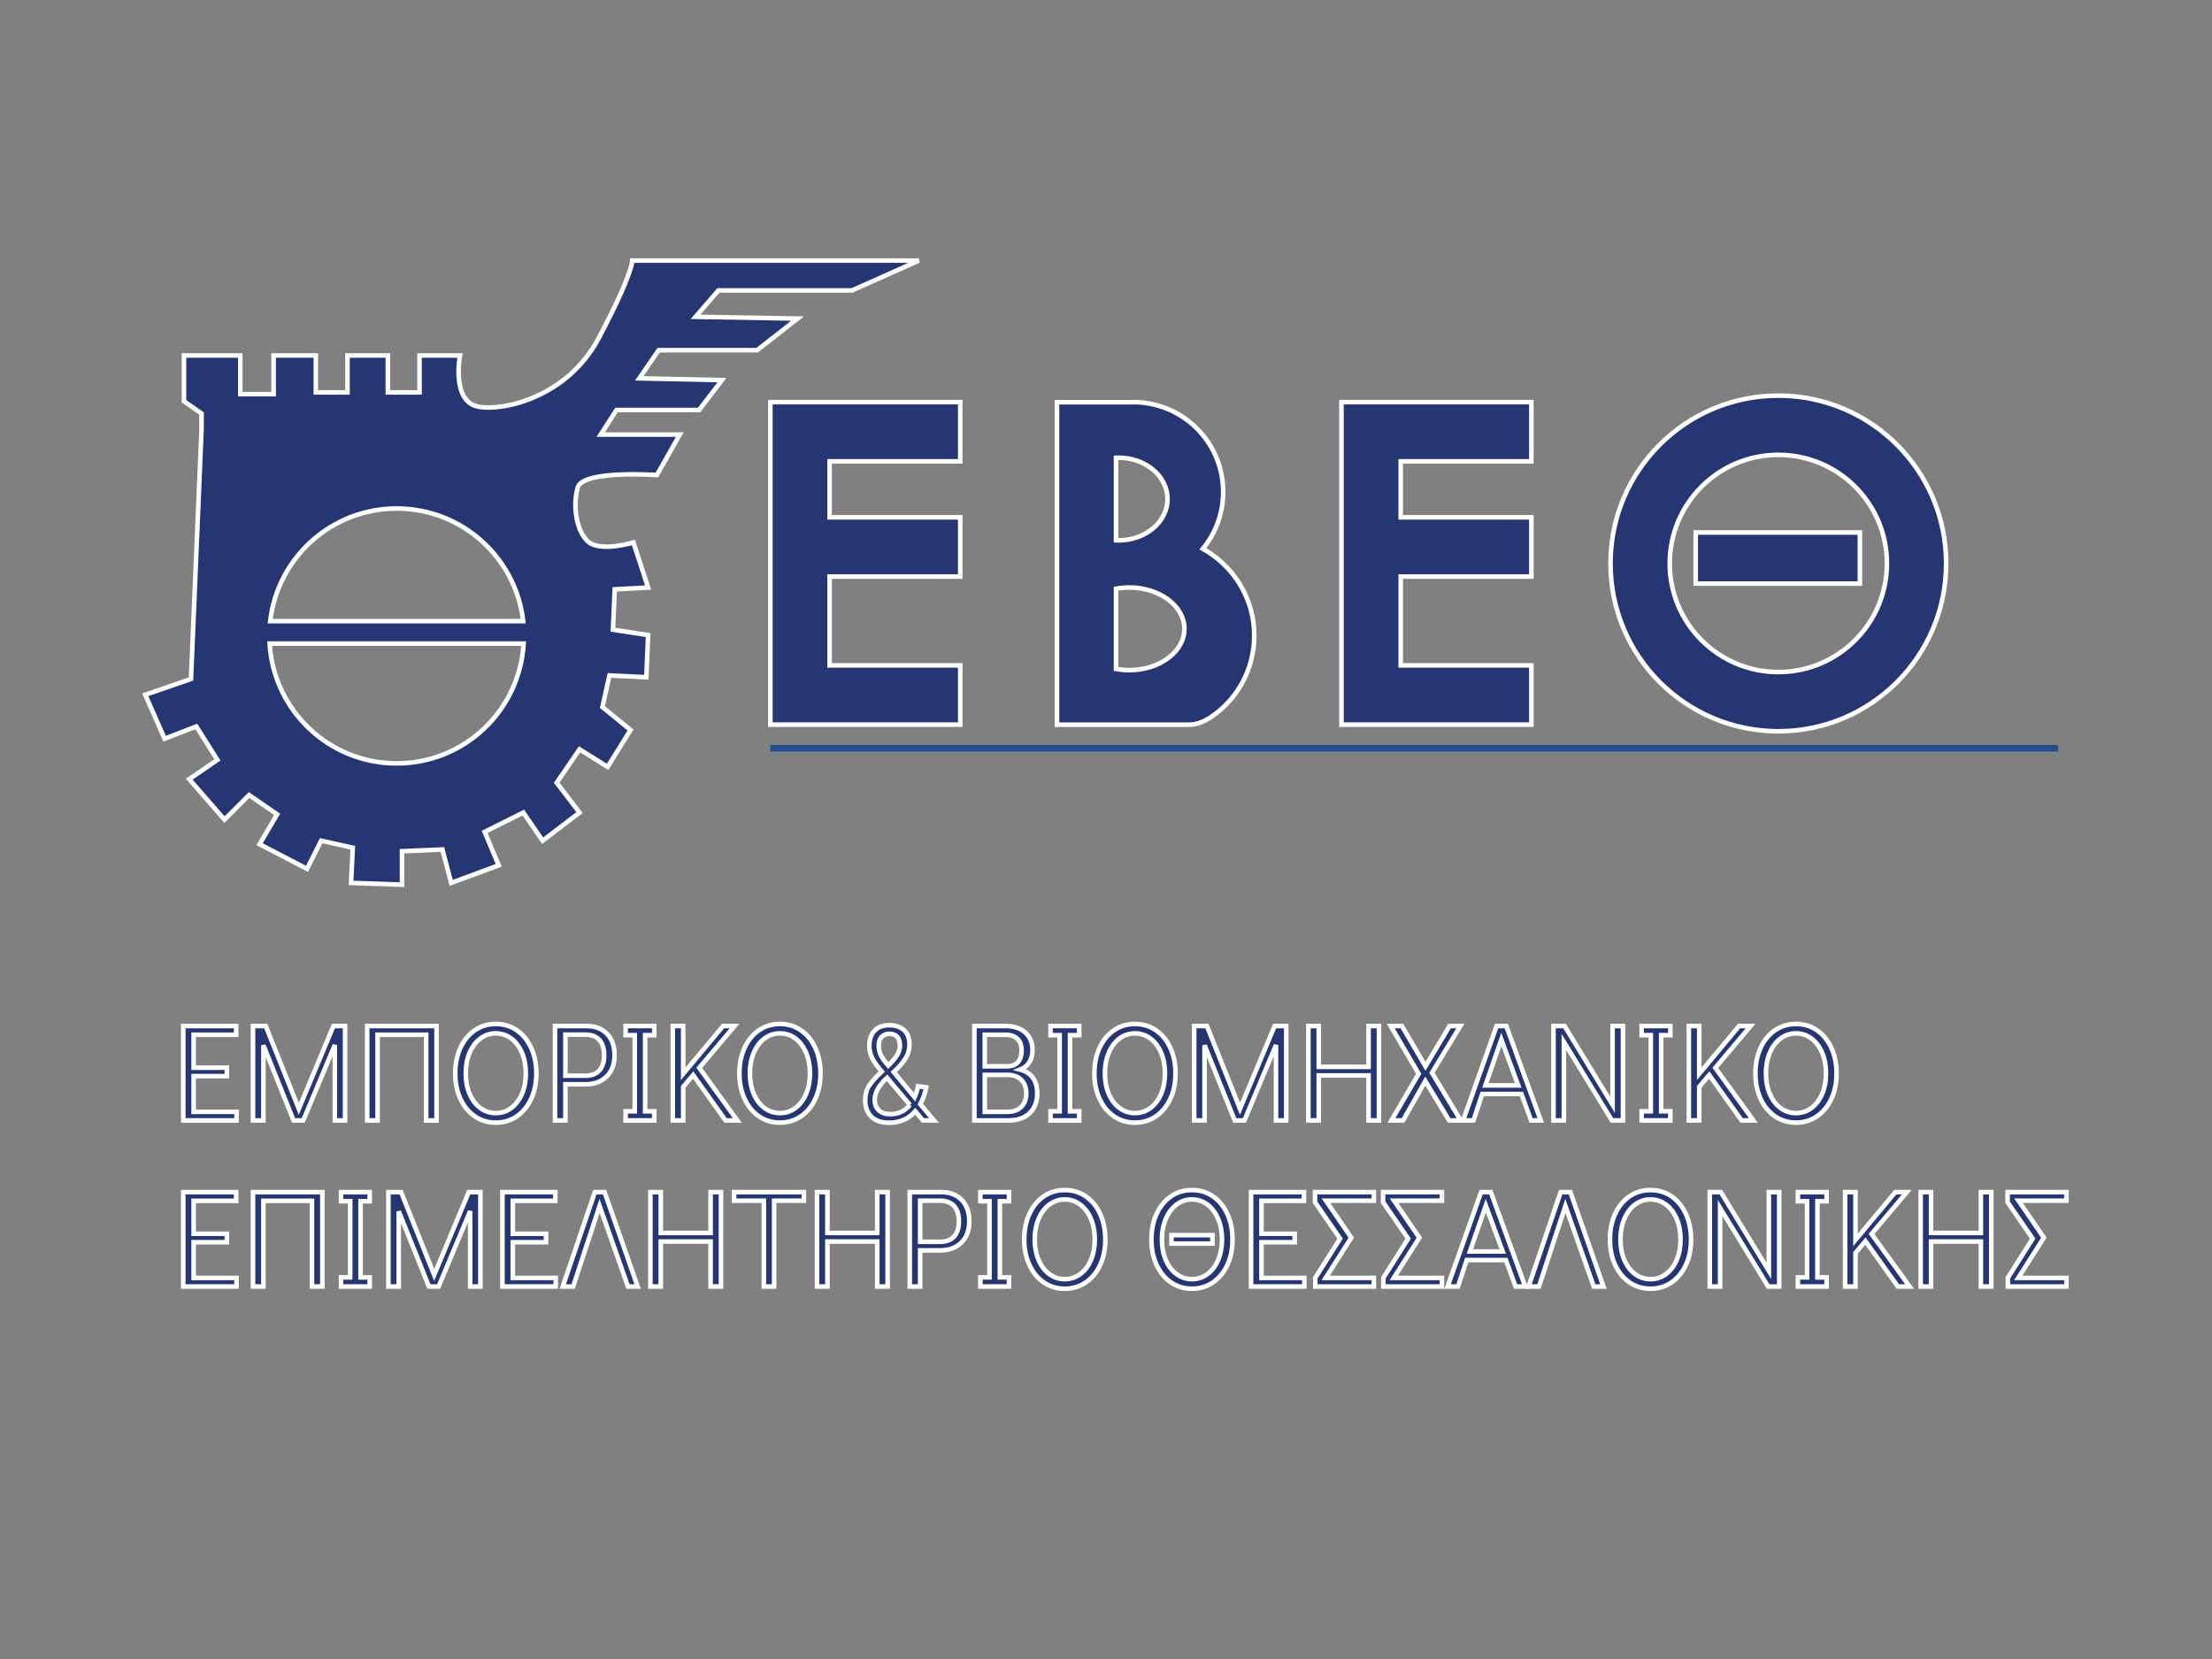 <?xml version="1.0" encoding="UTF-8" standalone="no"?>
<!-- Created with Inkscape (http://www.inkscape.org/) -->

<svg
   version="1.1"
   id="svg2"
   xml:space="preserve"
   width="484"
   height="363"
   viewBox="0 0 484 363"
   sodipodi:docname="Logo_ΕΒΕΘ_web1.svg"
   inkscape:version="1.1.2 (b8e25be833, 2022-02-05)"
   xmlns:inkscape="http://www.inkscape.org/namespaces/inkscape"
   xmlns:sodipodi="http://sodipodi.sourceforge.net/DTD/sodipodi-0.dtd"
   xmlns="http://www.w3.org/2000/svg"
   xmlns:svg="http://www.w3.org/2000/svg"><rect x="0" y="0" width="484" height="363" fill="#808080" stroke="none"/><sodipodi:namedview
     id="namedview109"
     pagecolor="#ffffff"
     bordercolor="#666666"
     borderopacity="1.0"
     inkscape:pageshadow="2"
     inkscape:pageopacity="0.0"
     inkscape:pagecheckerboard="0"
     showgrid="false"
     width="484px"
     inkscape:snap-global="false"
     inkscape:zoom="1.0927886"
     inkscape:cx="270.40913"
     inkscape:cy="224.19708"
     inkscape:window-width="1280"
     inkscape:window-height="961"
     inkscape:window-x="1912"
     inkscape:window-y="-8"
     inkscape:window-maximized="1"
     inkscape:current-layer="svg2" /><defs
     id="defs6"><clipPath
       clipPathUnits="userSpaceOnUse"
       id="clipPath24"><path
         d="M 0,158.74 H 363.062 V 0 H 0 Z"
         id="path22" /></clipPath></defs><g
     id="g1060"><g
       id="g10"
       transform="matrix(1.333,0,0,-1.333,168.56,87.987)"
       style="stroke:#ffffff;stroke-width:0.75;stroke-miterlimit:4;stroke-dasharray:none;stroke-opacity:1;paint-order:stroke fill markers"><path
         d="m 0,0 v -9.726 -9.182 -9.725 -14.582 -9.727 h 9.726 21.442 v 9.727 H 9.726 v 14.582 h 21.442 v 9.725 H 9.726 v 9.182 H 31.168 V 0 H 9.726 Z"
         style="fill:#263673;fill-opacity:1;fill-rule:nonzero;stroke:#ffffff;stroke-width:0.75;stroke-miterlimit:4;stroke-dasharray:none;stroke-opacity:1;paint-order:stroke fill markers"
         id="path12" /></g><g
       id="g14"
       transform="matrix(1.333,0,0,-1.333,293.523,87.987)"
       style="stroke:#ffffff;stroke-width:0.75;stroke-miterlimit:4;stroke-dasharray:none;stroke-opacity:1;paint-order:stroke fill markers"><path
         d="m 0,0 v -9.726 -9.182 -9.725 -14.582 -9.727 h 9.726 21.442 v 9.727 H 9.726 v 14.582 h 21.442 v 9.725 H 9.726 v 9.182 H 31.168 V 0 H 9.726 Z"
         style="fill:#263673;fill-opacity:1;fill-rule:nonzero;stroke:#ffffff;stroke-width:0.75;stroke-miterlimit:4;stroke-dasharray:none;stroke-opacity:1;paint-order:stroke fill markers"
         id="path16" /></g><g
       id="g26"
       transform="matrix(1.333,0,0,-1.333,389.111,147.05)"
       style="stroke:#ffffff;stroke-width:0.75;stroke-miterlimit:4;stroke-dasharray:none;stroke-opacity:1;paint-order:stroke fill markers"><path
         d="m 0,0 c -9.845,0 -17.826,7.981 -17.826,17.827 0,9.845 7.981,17.826 17.826,17.826 9.845,0 17.826,-7.981 17.826,-17.826 C 17.826,7.981 9.845,0 0,0 m 0,45.375 c -15.214,0 -27.548,-12.334 -27.548,-27.548 0,-15.215 12.334,-27.549 27.548,-27.549 15.214,0 27.548,12.334 27.548,27.549 0,15.214 -12.334,27.548 -27.548,27.548"
         style="fill:#263673;fill-opacity:1;fill-rule:nonzero;stroke:#ffffff;stroke-width:0.75;stroke-miterlimit:4;stroke-dasharray:none;stroke-opacity:1;paint-order:stroke fill markers"
         id="path28" /></g><path
       d="m 371.032,127.693 h 35.925 V 116.507 h -35.925 z"
       style="fill:#263673;fill-opacity:1;fill-rule:nonzero;stroke:#ffffff;stroke-width:1;stroke-opacity:1;stroke-miterlimit:4;stroke-dasharray:none;paint-order:stroke fill markers"
       id="path30" /><g
       id="g32"
       transform="matrix(1.333,0,0,-1.333,247.082,146.632)"
       style="stroke:#ffffff;stroke-width:0.75;stroke-miterlimit:4;stroke-dasharray:none;stroke-opacity:1;paint-order:stroke fill markers"><path
         d="m 0,0 c -0.749,0 -1.472,0.075 -2.168,0.204 v 13.16 c 0.696,0.128 1.419,0.204 2.168,0.204 5.003,0 9.059,-3.038 9.059,-6.784 C 9.059,3.037 5.003,0 0,0 m -2.168,34.854 c 0.141,0.006 0.279,0.018 0.421,0.018 4.437,0 8.035,-3.037 8.035,-6.784 0,-3.747 -3.598,-6.784 -8.035,-6.784 -0.142,0 -0.28,0.012 -0.421,0.018 z M 18.513,13.485 c -0.264,0.478 -0.554,0.94 -0.864,1.388 -1.434,2.072 -3.335,3.795 -5.563,5.048 2.084,2.541 3.337,5.79 3.337,9.334 0,7.976 -6.344,14.455 -14.259,14.729 H 0.694 -11.857 V 36.935 21.575 5.673 -8.958 h 9.291 0.385 1.142 2.796 3.518 3.307 1.223 c 0.326,0 0.65,0.032 0.97,0.094 0.788,0.149 1.517,0.49 2.209,0.884 0.043,0.024 0.086,0.049 0.128,0.077 0.847,0.548 1.648,1.169 2.382,1.863 0.14,0.132 0.277,0.267 0.412,0.404 1.021,1.041 1.902,2.221 2.607,3.497 1.279,2.318 2.011,4.979 2.011,7.812 0,2.834 -0.732,5.495 -2.011,7.812"
         style="fill:#263673;fill-opacity:1;fill-rule:nonzero;stroke:#ffffff;stroke-width:0.75;stroke-miterlimit:4;stroke-dasharray:none;stroke-opacity:1;paint-order:stroke fill markers"
         id="path34" /></g><g
       id="g36"
       transform="matrix(1.333,0,0,-1.333,186.423,63.552)"
       style="stroke:#fcffff;stroke-width:0.75;stroke-miterlimit:4;stroke-dasharray:none;stroke-opacity:1;paint-order:stroke fill markers"><path
         d="m 0,0 10.975,4.906 h -47.036 c 0,0 0.067,-2.207 -5.497,-12.701 -5.183,-9.809 -15.862,-12.118 -19.903,-11.254 -4.318,0.925 -2.885,8.372 -2.885,8.372 h -6.639 v -6.061 h -5.203 v 6.061 h -6.628 v -6.061 h -5.197 v 6.061 h -6.925 v -6.352 h -5.476 v 6.352 h -9.24 v -7.502 l 2.884,-2.025 v -2.599 l -1.729,-40.973 -7.508,-2.597 3.178,-7.21 5.201,2.011 3.459,-5.486 -4.622,-3.162 5.784,-6.642 4.034,4.034 4.613,-3.167 -2.883,-4.9 7.786,-4.045 2.321,4.615 5.191,-1.149 -0.286,-5.776 8.364,-0.289 v 5.484 l 6.633,0.286 1.443,-5.481 7.798,2.892 -2.308,5.479 6.349,3.17 3.171,-4.616 6.055,4.616 -3.748,4.9 3.748,5.486 4.614,-2.882 3.759,6.059 -4.616,3.756 1.153,5.19 6.057,-0.288 0.288,6.92 -5.77,0.873 0.292,6.632 5.478,0.29 -2.409,7.399 c 0,0 -5.386,-1.622 -7.403,0.109 -2.01,1.732 -2.592,6.062 -1.728,8.944 0.865,2.88 12.981,2.016 12.981,2.016 l 3.757,6.641 h -12.976 l 2.589,4.036 h 13.554 l 3.756,4.906 -13.564,0.291 3.17,4.618 h 16.166 l 6.64,5.192 -16.739,0.294 3.745,4.327 z m -74.739,-35.792 c 10.739,0 19.573,-8.088 20.769,-18.494 H -95.5 c 1.197,10.406 10.037,18.494 20.761,18.494 m 0,-41.839 c -11.124,0 -20.199,8.699 -20.854,19.662 h 41.697 c -0.645,-10.963 -9.709,-19.662 -20.843,-19.662"
         style="fill:#263673;fill-opacity:1;fill-rule:nonzero;stroke:#fcffff;stroke-width:0.75;stroke-miterlimit:4;stroke-dasharray:none;stroke-opacity:1;paint-order:stroke fill markers"
         id="path38" /></g><g
       id="g1206"
       transform="matrix(1.95,0,0,-1.95,-9.942,253.111)"
       style="stroke:#ffffff;stroke-opacity:1;stroke-width:0.513;stroke-miterlimit:4;stroke-dasharray:none;paint-order:stroke fill markers"><g
         id="g40"
         transform="translate(25.662,4.08)"
         style="stroke:#ffffff;stroke-opacity:1;stroke-width:0.513;stroke-miterlimit:4;stroke-dasharray:none;paint-order:stroke fill markers"><path
           d="M 0,0 V 10.592 H 5.933 V 9.613 H 1.165 V 5.917 H 4.892 V 4.969 H 1.165 V 0.962 H 5.979 V 0 Z"
           style="fill:#263673;fill-opacity:1;fill-rule:nonzero;stroke:#ffffff;stroke-opacity:1;stroke-width:0.513;stroke-miterlimit:4;stroke-dasharray:none;paint-order:stroke fill markers"
           id="path42" /></g><g
         id="g44"
         transform="translate(42.513,14.672)"
         style="stroke:#ffffff;stroke-opacity:1;stroke-width:0.513;stroke-miterlimit:4;stroke-dasharray:none;paint-order:stroke fill markers"><path
           d="M 0,0 H 1.304 V -10.592 H 0.155 v 8.464 l -3.541,-8.464 h -1.087 l -3.386,8.433 v -8.433 H -9.023 V 0 h 1.428 l 3.712,-9.288 z"
           style="fill:#263673;fill-opacity:1;fill-rule:nonzero;stroke:#ffffff;stroke-opacity:1;stroke-width:0.513;stroke-miterlimit:4;stroke-dasharray:none;paint-order:stroke fill markers"
           id="path46" /></g><g
         id="g48"
         transform="translate(46.302,4.08)"
         style="stroke:#ffffff;stroke-opacity:1;stroke-width:0.513;stroke-miterlimit:4;stroke-dasharray:none;paint-order:stroke fill markers"><path
           d="M 0,0 V 10.592 H 7.781 V 0 H 6.616 V 9.613 H 1.165 V 0 Z"
           style="fill:#263673;fill-opacity:1;fill-rule:nonzero;stroke:#ffffff;stroke-opacity:1;stroke-width:0.513;stroke-miterlimit:4;stroke-dasharray:none;paint-order:stroke fill markers"
           id="path50" /></g><g
         id="g52"
         transform="translate(62.462,5.469)"
         style="stroke:#ffffff;stroke-opacity:1;stroke-width:0.513;stroke-miterlimit:4;stroke-dasharray:none;paint-order:stroke fill markers"><path
           d="m 0,0 c 0.512,0.379 0.913,0.906 1.204,1.585 0.29,0.679 0.435,1.447 0.435,2.307 0,0.859 -0.145,1.629 -0.435,2.313 C 0.913,6.889 0.512,7.422 0,7.805 c -0.512,0.383 -1.09,0.574 -1.731,0.574 -0.643,0 -1.22,-0.191 -1.732,-0.574 -0.513,-0.383 -0.914,-0.916 -1.204,-1.6 -0.29,-0.684 -0.435,-1.454 -0.435,-2.313 0,-0.86 0.145,-1.628 0.435,-2.307 0.29,-0.679 0.691,-1.206 1.204,-1.585 0.512,-0.378 1.089,-0.565 1.732,-0.565 0.641,0 1.219,0.187 1.731,0.565 m -4.085,-0.931 c -0.688,0.471 -1.227,1.126 -1.615,1.965 -0.388,0.839 -0.582,1.791 -0.582,2.858 0,1.065 0.194,2.02 0.582,2.865 0.388,0.844 0.927,1.501 1.615,1.972 0.689,0.471 1.473,0.707 2.354,0.707 0.879,0 1.664,-0.236 2.352,-0.707 C 1.31,8.258 1.848,7.601 2.236,6.757 2.625,5.912 2.819,4.952 2.819,3.876 2.819,2.81 2.625,1.859 2.236,1.025 1.848,0.192 1.31,-0.46 0.621,-0.931 c -0.688,-0.47 -1.473,-0.707 -2.352,-0.707 -0.881,0 -1.665,0.237 -2.354,0.707"
           style="fill:#263673;fill-opacity:1;fill-rule:nonzero;stroke:#ffffff;stroke-opacity:1;stroke-width:0.513;stroke-miterlimit:4;stroke-dasharray:none;paint-order:stroke fill markers"
           id="path54" /></g><g
         id="g56"
         transform="translate(70.763,9.097)"
         style="stroke:#ffffff;stroke-opacity:1;stroke-width:0.513;stroke-miterlimit:4;stroke-dasharray:none;paint-order:stroke fill markers"><path
           d="M 0,0 C 0.693,0 1.222,0.194 1.584,0.582 1.946,0.97 2.128,1.542 2.128,2.298 2.128,3.054 1.946,3.629 1.584,4.021 1.222,4.415 0.693,4.612 0,4.612 H -2.221 V 0 Z m -3.386,5.575 h 3.541 c 0.953,0 1.714,-0.291 2.283,-0.87 0.57,-0.579 0.854,-1.382 0.854,-2.407 0,-1.015 -0.297,-1.813 -0.893,-2.392 -0.595,-0.58 -1.384,-0.87 -2.368,-0.87 h -2.252 v -4.053 h -1.165 z"
           style="fill:#263673;fill-opacity:1;fill-rule:nonzero;stroke:#ffffff;stroke-opacity:1;stroke-width:0.513;stroke-miterlimit:4;stroke-dasharray:none;paint-order:stroke fill markers"
           id="path58" /></g><g
         id="g60"
         transform="translate(75.298,4.08)"
         style="stroke:#ffffff;stroke-opacity:1;stroke-width:0.513;stroke-miterlimit:4;stroke-dasharray:none;paint-order:stroke fill markers"><path
           d="M 0,0 V 1.024 H 1.025 V 9.566 H 0 v 1.026 H 3.215 V 9.566 H 2.189 V 1.024 H 3.215 V 0 Z"
           style="fill:#263673;fill-opacity:1;fill-rule:nonzero;stroke:#ffffff;stroke-opacity:1;stroke-width:0.513;stroke-miterlimit:4;stroke-dasharray:none;paint-order:stroke fill markers"
           id="path62" /></g><g
         id="g64"
         transform="translate(86.51,4.08)"
         style="stroke:#ffffff;stroke-opacity:1;stroke-width:0.513;stroke-miterlimit:4;stroke-dasharray:none;paint-order:stroke fill markers"><path
           d="M 0,0 -3.634,5.094 -4.752,3.773 V 0 h -1.165 v 10.592 h 1.165 V 5.233 l 4.472,5.359 H 1.01 L -2.951,5.901 1.32,0 Z"
           style="fill:#263673;fill-opacity:1;fill-rule:nonzero;stroke:#ffffff;stroke-opacity:1;stroke-width:0.513;stroke-miterlimit:4;stroke-dasharray:none;paint-order:stroke fill markers"
           id="path66" /></g><g
         id="g68"
         transform="translate(94.346,5.469)"
         style="stroke:#ffffff;stroke-opacity:1;stroke-width:0.513;stroke-miterlimit:4;stroke-dasharray:none;paint-order:stroke fill markers"><path
           d="m 0,0 c 0.512,0.379 0.913,0.906 1.203,1.585 0.29,0.679 0.435,1.447 0.435,2.307 0,0.859 -0.145,1.629 -0.435,2.313 C 0.913,6.889 0.512,7.422 0,7.805 -0.513,8.188 -1.09,8.379 -1.732,8.379 -2.374,8.379 -2.951,8.188 -3.463,7.805 -3.976,7.422 -4.377,6.889 -4.667,6.205 -4.958,5.521 -5.102,4.751 -5.102,3.892 c 0,-0.86 0.144,-1.628 0.435,-2.307 0.29,-0.679 0.691,-1.206 1.204,-1.585 0.512,-0.378 1.089,-0.565 1.731,-0.565 0.642,0 1.219,0.187 1.732,0.565 m -4.085,-0.931 c -0.688,0.471 -1.227,1.126 -1.615,1.965 -0.388,0.839 -0.582,1.791 -0.582,2.858 0,1.065 0.194,2.02 0.582,2.865 0.388,0.844 0.927,1.501 1.615,1.972 0.689,0.471 1.473,0.707 2.353,0.707 0.88,0 1.664,-0.236 2.353,-0.707 C 1.309,8.258 1.848,7.601 2.236,6.757 2.624,5.912 2.819,4.952 2.819,3.876 2.819,2.81 2.624,1.859 2.236,1.025 1.848,0.192 1.309,-0.46 0.621,-0.931 c -0.689,-0.47 -1.473,-0.707 -2.353,-0.707 -0.88,0 -1.664,0.237 -2.353,0.707"
           style="fill:#263673;fill-opacity:1;fill-rule:nonzero;stroke:#ffffff;stroke-opacity:1;stroke-width:0.513;stroke-miterlimit:4;stroke-dasharray:none;paint-order:stroke fill markers"
           id="path70" /></g><g
         id="g72"
         transform="translate(103.881,11.519)"
         style="stroke:#ffffff;stroke-opacity:1;stroke-width:0.513;stroke-miterlimit:4;stroke-dasharray:none;paint-order:stroke fill markers"><path
           d="m 0,0 c 0.119,-0.289 0.339,-0.626 0.661,-1.009 l 0.232,-0.28 c 0.466,0.467 0.8,0.867 1.002,1.204 0.202,0.337 0.303,0.686 0.303,1.048 0,0.435 -0.104,0.764 -0.311,0.986 C 1.68,2.172 1.395,2.283 1.033,2.283 0.661,2.283 0.365,2.169 0.148,1.941 -0.07,1.714 -0.178,1.394 -0.178,0.979 -0.178,0.616 -0.119,0.291 0,0 m 3.316,-5.699 -2.563,3.045 c -0.465,-0.426 -0.812,-0.843 -1.04,-1.251 -0.228,-0.409 -0.342,-0.822 -0.342,-1.236 0,-0.487 0.153,-0.875 0.458,-1.164 0.306,-0.29 0.743,-0.435 1.313,-0.435 0.879,0 1.605,0.346 2.174,1.041 m 1.46,-1.739 -0.854,1.024 C 3.155,-7.273 2.177,-7.703 0.986,-7.703 c -0.869,0 -1.535,0.228 -1.995,0.683 -0.461,0.457 -0.691,1.072 -0.691,1.849 0,0.621 0.147,1.162 0.442,1.622 0.295,0.461 0.769,0.992 1.421,1.593 L -0.132,-1.6 c -0.425,0.507 -0.714,0.955 -0.87,1.345 -0.155,0.388 -0.233,0.778 -0.233,1.171 0,0.726 0.194,1.295 0.583,1.709 0.388,0.414 0.944,0.621 1.669,0.621 0.642,0 1.175,-0.173 1.6,-0.519 C 3.041,2.38 3.259,1.838 3.27,1.103 3.27,0.514 3.114,-0.026 2.803,-0.512 2.493,-0.999 2.058,-1.496 1.499,-2.003 L 3.844,-4.83 c 0.176,0.404 0.305,0.813 0.388,1.227 L 5.148,-3.728 C 4.993,-4.462 4.771,-5.088 4.48,-5.606 l 1.539,-1.832 z"
           style="fill:#263673;fill-opacity:1;fill-rule:nonzero;stroke:#ffffff;stroke-opacity:1;stroke-width:0.513;stroke-miterlimit:4;stroke-dasharray:none;paint-order:stroke fill markers"
           id="path74" /></g><g
         id="g76"
         transform="translate(119.691,5.602)"
         style="stroke:#ffffff;stroke-opacity:1;stroke-width:0.513;stroke-miterlimit:4;stroke-dasharray:none;paint-order:stroke fill markers"><path
           d="M 0,0 C 0.378,0.373 0.567,0.88 0.567,1.522 0.567,2.164 0.378,2.669 0,3.037 -0.378,3.403 -0.898,3.588 -1.561,3.588 H -4.092 V -0.56 h 2.531 c 0.663,0 1.183,0.187 1.561,0.56 m -4.092,4.55 h 2.469 c 1.108,0 1.662,0.606 1.662,1.818 0,0.548 -0.16,0.972 -0.481,1.273 -0.321,0.3 -0.766,0.451 -1.336,0.451 H -4.092 Z M 1.297,3.277 C 1.629,2.832 1.794,2.247 1.794,1.522 1.794,0.58 1.509,-0.162 0.94,-0.707 0.371,-1.25 -0.411,-1.521 -1.405,-1.521 H -5.257 V 9.07 h 3.495 C -0.82,9.07 -0.08,8.823 0.458,8.333 0.997,7.841 1.266,7.186 1.266,6.368 1.266,5.84 1.147,5.387 0.909,5.009 0.67,4.631 0.329,4.354 -0.116,4.179 0.495,4.023 0.966,3.722 1.297,3.277"
           style="fill:#263673;fill-opacity:1;fill-rule:nonzero;stroke:#ffffff;stroke-opacity:1;stroke-width:0.513;stroke-miterlimit:4;stroke-dasharray:none;paint-order:stroke fill markers"
           id="path78" /></g><g
         id="g80"
         transform="translate(122.976,4.08)"
         style="stroke:#ffffff;stroke-opacity:1;stroke-width:0.513;stroke-miterlimit:4;stroke-dasharray:none;paint-order:stroke fill markers"><path
           d="M 0,0 V 1.024 H 1.025 V 9.566 H 0 v 1.026 H 3.215 V 9.566 H 2.19 V 1.024 H 3.215 V 0 Z"
           style="fill:#263673;fill-opacity:1;fill-rule:nonzero;stroke:#ffffff;stroke-opacity:1;stroke-width:0.513;stroke-miterlimit:4;stroke-dasharray:none;paint-order:stroke fill markers"
           id="path82" /></g><g
         id="g84"
         transform="translate(134.181,5.469)"
         style="stroke:#ffffff;stroke-opacity:1;stroke-width:0.513;stroke-miterlimit:4;stroke-dasharray:none;paint-order:stroke fill markers"><path
           d="m 0,0 c 0.512,0.379 0.913,0.906 1.204,1.585 0.29,0.679 0.435,1.447 0.435,2.307 0,0.859 -0.145,1.629 -0.435,2.313 C 0.913,6.889 0.512,7.422 0,7.805 c -0.512,0.383 -1.09,0.574 -1.731,0.574 -0.643,0 -1.22,-0.191 -1.732,-0.574 -0.513,-0.383 -0.914,-0.916 -1.204,-1.6 -0.29,-0.684 -0.435,-1.454 -0.435,-2.313 0,-0.86 0.145,-1.628 0.435,-2.307 0.29,-0.679 0.691,-1.206 1.204,-1.585 0.512,-0.378 1.089,-0.565 1.732,-0.565 0.641,0 1.219,0.187 1.731,0.565 m -4.085,-0.931 c -0.688,0.471 -1.227,1.126 -1.615,1.965 -0.388,0.839 -0.582,1.791 -0.582,2.858 0,1.065 0.194,2.02 0.582,2.865 0.388,0.844 0.927,1.501 1.615,1.972 0.689,0.471 1.473,0.707 2.354,0.707 0.879,0 1.664,-0.236 2.352,-0.707 C 1.31,8.258 1.848,7.601 2.236,6.757 2.625,5.912 2.819,4.952 2.819,3.876 2.819,2.81 2.625,1.859 2.236,1.025 1.848,0.192 1.31,-0.46 0.621,-0.931 c -0.688,-0.47 -1.473,-0.707 -2.352,-0.707 -0.881,0 -1.665,0.237 -2.354,0.707"
           style="fill:#263673;fill-opacity:1;fill-rule:nonzero;stroke:#ffffff;stroke-opacity:1;stroke-width:0.513;stroke-miterlimit:4;stroke-dasharray:none;paint-order:stroke fill markers"
           id="path86" /></g><g
         id="g88"
         transform="translate(148.12,14.672)"
         style="stroke:#ffffff;stroke-opacity:1;stroke-width:0.513;stroke-miterlimit:4;stroke-dasharray:none;paint-order:stroke fill markers"><path
           d="M 0,0 H 1.304 V -10.592 H 0.155 v 8.464 l -3.541,-8.464 h -1.087 l -3.386,8.433 v -8.433 H -9.023 V 0 h 1.428 l 3.712,-9.288 z"
           style="fill:#263673;fill-opacity:1;fill-rule:nonzero;stroke:#ffffff;stroke-opacity:1;stroke-width:0.513;stroke-miterlimit:4;stroke-dasharray:none;paint-order:stroke fill markers"
           id="path90" /></g><g
         id="g92"
         transform="translate(151.909,4.08)"
         style="stroke:#ffffff;stroke-opacity:1;stroke-width:0.513;stroke-miterlimit:4;stroke-dasharray:none;paint-order:stroke fill markers"><path
           d="M 0,0 V 10.592 H 1.165 V 6.011 h 5.591 v 4.581 H 7.921 V 0 H 6.756 V 5.047 H 1.165 V 0 Z"
           style="fill:#263673;fill-opacity:1;fill-rule:nonzero;stroke:#ffffff;stroke-opacity:1;stroke-width:0.513;stroke-miterlimit:4;stroke-dasharray:none;paint-order:stroke fill markers"
           id="path94" /></g><g
         id="g96"
         transform="translate(169.008,4.08)"
         style="stroke:#ffffff;stroke-opacity:1;stroke-width:0.513;stroke-miterlimit:4;stroke-dasharray:none;paint-order:stroke fill markers"><path
           d="M 0,0 H -1.305 L -3.976,4.411 -6.477,0 h -1.304 l 3.059,5.233 -3.137,5.359 h 1.258 l 2.641,-4.521 2.702,4.521 h 1.211 l -3.184,-5.25 z"
           style="fill:#263673;fill-opacity:1;fill-rule:nonzero;stroke:#ffffff;stroke-opacity:1;stroke-width:0.513;stroke-miterlimit:4;stroke-dasharray:none;paint-order:stroke fill markers"
           id="path98" /></g><g
         id="g100"
         transform="translate(171.773,8.009)"
         style="stroke:#ffffff;stroke-opacity:1;stroke-width:0.513;stroke-miterlimit:4;stroke-dasharray:none;paint-order:stroke fill markers"><path
           d="M 0,0 H 3.681 L 1.786,5.141 Z M 5.125,-3.929 4.038,-0.963 H -0.357 L -1.335,-3.929 H -2.5 L 1.258,6.663 H 2.345 L 6.212,-3.929 Z"
           style="fill:#263673;fill-opacity:1;fill-rule:nonzero;stroke:#ffffff;stroke-opacity:1;stroke-width:0.513;stroke-miterlimit:4;stroke-dasharray:none;paint-order:stroke fill markers"
           id="path102" /></g><g
         id="g104"
         transform="translate(179.413,4.08)"
         style="stroke:#ffffff;stroke-opacity:1;stroke-width:0.513;stroke-miterlimit:4;stroke-dasharray:none;paint-order:stroke fill markers"><path
           d="M 0,0 V 10.592 H 1.242 L 6.631,1.755 v 8.837 H 7.796 V 0 H 6.554 L 1.165,8.806 V 0 Z"
           style="fill:#263673;fill-opacity:1;fill-rule:nonzero;stroke:#ffffff;stroke-opacity:1;stroke-width:0.513;stroke-miterlimit:4;stroke-dasharray:none;paint-order:stroke fill markers"
           id="path106" /></g><g
         id="g108"
         transform="translate(189.307,4.08)"
         style="stroke:#ffffff;stroke-opacity:1;stroke-width:0.513;stroke-miterlimit:4;stroke-dasharray:none;paint-order:stroke fill markers"><path
           d="M 0,0 V 1.024 H 1.025 V 9.566 H 0 v 1.026 H 3.215 V 9.566 H 2.189 V 1.024 H 3.215 V 0 Z"
           style="fill:#263673;fill-opacity:1;fill-rule:nonzero;stroke:#ffffff;stroke-opacity:1;stroke-width:0.513;stroke-miterlimit:4;stroke-dasharray:none;paint-order:stroke fill markers"
           id="path110" /></g><g
         id="g112"
         transform="translate(200.519,4.08)"
         style="stroke:#ffffff;stroke-opacity:1;stroke-width:0.513;stroke-miterlimit:4;stroke-dasharray:none;paint-order:stroke fill markers"><path
           d="M 0,0 -3.634,5.094 -4.752,3.773 V 0 h -1.165 v 10.592 h 1.165 V 5.233 l 4.472,5.359 H 1.01 L -2.951,5.901 1.32,0 Z"
           style="fill:#263673;fill-opacity:1;fill-rule:nonzero;stroke:#ffffff;stroke-opacity:1;stroke-width:0.513;stroke-miterlimit:4;stroke-dasharray:none;paint-order:stroke fill markers"
           id="path114" /></g><g
         id="g116"
         transform="translate(208.354,5.469)"
         style="stroke:#ffffff;stroke-opacity:1;stroke-width:0.513;stroke-miterlimit:4;stroke-dasharray:none;paint-order:stroke fill markers"><path
           d="m 0,0 c 0.512,0.379 0.913,0.906 1.204,1.585 0.29,0.679 0.435,1.447 0.435,2.307 0,0.859 -0.145,1.629 -0.435,2.313 C 0.913,6.889 0.512,7.422 0,7.805 c -0.512,0.383 -1.09,0.574 -1.731,0.574 -0.643,0 -1.22,-0.191 -1.732,-0.574 -0.513,-0.383 -0.914,-0.916 -1.204,-1.6 -0.29,-0.684 -0.435,-1.454 -0.435,-2.313 0,-0.86 0.145,-1.628 0.435,-2.307 0.29,-0.679 0.691,-1.206 1.204,-1.585 0.512,-0.378 1.089,-0.565 1.732,-0.565 0.641,0 1.219,0.187 1.731,0.565 m -4.085,-0.931 c -0.688,0.471 -1.227,1.126 -1.615,1.965 -0.388,0.839 -0.582,1.791 -0.582,2.858 0,1.065 0.194,2.02 0.582,2.865 0.388,0.844 0.927,1.501 1.615,1.972 0.689,0.471 1.473,0.707 2.354,0.707 0.879,0 1.664,-0.236 2.352,-0.707 C 1.31,8.258 1.848,7.601 2.236,6.757 2.625,5.912 2.819,4.952 2.819,3.876 2.819,2.81 2.625,1.859 2.236,1.025 1.848,0.192 1.31,-0.46 0.621,-0.931 c -0.688,-0.47 -1.473,-0.707 -2.352,-0.707 -0.881,0 -1.665,0.237 -2.354,0.707"
           style="fill:#263673;fill-opacity:1;fill-rule:nonzero;stroke:#ffffff;stroke-opacity:1;stroke-width:0.513;stroke-miterlimit:4;stroke-dasharray:none;paint-order:stroke fill markers"
           id="path118" /></g><g
         id="g120"
         transform="translate(25.662,-14.557)"
         style="stroke:#ffffff;stroke-opacity:1;stroke-width:0.513;stroke-miterlimit:4;stroke-dasharray:none;paint-order:stroke fill markers"><path
           d="M 0,0 V 10.592 H 5.933 V 9.613 H 1.165 V 5.917 H 4.892 V 4.969 H 1.165 V 0.963 H 5.979 V 0 Z"
           style="fill:#263673;fill-opacity:1;fill-rule:nonzero;stroke:#ffffff;stroke-opacity:1;stroke-width:0.513;stroke-miterlimit:4;stroke-dasharray:none;paint-order:stroke fill markers"
           id="path122" /></g><g
         id="g124"
         transform="translate(33.49,-14.557)"
         style="stroke:#ffffff;stroke-opacity:1;stroke-width:0.513;stroke-miterlimit:4;stroke-dasharray:none;paint-order:stroke fill markers"><path
           d="M 0,0 V 10.592 H 7.781 V 0 H 6.616 V 9.613 H 1.165 V 0 Z"
           style="fill:#263673;fill-opacity:1;fill-rule:nonzero;stroke:#ffffff;stroke-opacity:1;stroke-width:0.513;stroke-miterlimit:4;stroke-dasharray:none;paint-order:stroke fill markers"
           id="path126" /></g><g
         id="g128"
         transform="translate(43.367,-14.557)"
         style="stroke:#ffffff;stroke-opacity:1;stroke-width:0.513;stroke-miterlimit:4;stroke-dasharray:none;paint-order:stroke fill markers"><path
           d="M 0,0 V 1.025 H 1.025 V 9.566 H 0 v 1.026 H 3.215 V 9.566 H 2.19 V 1.025 H 3.215 V 0 Z"
           style="fill:#263673;fill-opacity:1;fill-rule:nonzero;stroke:#ffffff;stroke-opacity:1;stroke-width:0.513;stroke-miterlimit:4;stroke-dasharray:none;paint-order:stroke fill markers"
           id="path130" /></g><g
         id="g132"
         transform="translate(57.701,-3.965)"
         style="stroke:#ffffff;stroke-opacity:1;stroke-width:0.513;stroke-miterlimit:4;stroke-dasharray:none;paint-order:stroke fill markers"><path
           d="M 0,0 H 1.304 V -10.592 H 0.155 v 8.464 l -3.541,-8.464 h -1.087 l -3.386,8.433 v -8.433 H -9.023 V 0 h 1.428 l 3.712,-9.288 z"
           style="fill:#263673;fill-opacity:1;fill-rule:nonzero;stroke:#ffffff;stroke-opacity:1;stroke-width:0.513;stroke-miterlimit:4;stroke-dasharray:none;paint-order:stroke fill markers"
           id="path134" /></g><g
         id="g136"
         transform="translate(61.475,-14.557)"
         style="stroke:#ffffff;stroke-opacity:1;stroke-width:0.513;stroke-miterlimit:4;stroke-dasharray:none;paint-order:stroke fill markers"><path
           d="M 0,0 V 10.592 H 5.933 V 9.613 H 1.166 V 5.917 H 4.892 V 4.969 H 1.166 V 0.963 H 5.979 V 0 Z"
           style="fill:#263673;fill-opacity:1;fill-rule:nonzero;stroke:#ffffff;stroke-opacity:1;stroke-width:0.513;stroke-miterlimit:4;stroke-dasharray:none;paint-order:stroke fill markers"
           id="path138" /></g><g
         id="g140"
         transform="translate(76.649,-14.557)"
         style="stroke:#ffffff;stroke-opacity:1;stroke-width:0.513;stroke-miterlimit:4;stroke-dasharray:none;paint-order:stroke fill markers"><path
           d="M 0,0 H -1.087 L -4.271,9.038 -7.237,0 h -1.165 l 3.603,10.592 h 1.087 z"
           style="fill:#263673;fill-opacity:1;fill-rule:nonzero;stroke:#ffffff;stroke-opacity:1;stroke-width:0.513;stroke-miterlimit:4;stroke-dasharray:none;paint-order:stroke fill markers"
           id="path142" /></g><g
         id="g144"
         transform="translate(78.077,-14.557)"
         style="stroke:#ffffff;stroke-opacity:1;stroke-width:0.513;stroke-miterlimit:4;stroke-dasharray:none;paint-order:stroke fill markers"><path
           d="M 0,0 V 10.592 H 1.165 V 6.011 h 5.591 v 4.581 H 7.921 V 0 H 6.756 V 5.047 H 1.165 V 0 Z"
           style="fill:#263673;fill-opacity:1;fill-rule:nonzero;stroke:#ffffff;stroke-opacity:1;stroke-width:0.513;stroke-miterlimit:4;stroke-dasharray:none;paint-order:stroke fill markers"
           id="path146" /></g><g
         id="g148"
         transform="translate(90.812,-14.557)"
         style="stroke:#ffffff;stroke-opacity:1;stroke-width:0.513;stroke-miterlimit:4;stroke-dasharray:none;paint-order:stroke fill markers"><path
           d="m 0,0 v 9.629 h -3.339 v 0.963 H 4.488 V 9.629 H 1.149 V 0 Z"
           style="fill:#263673;fill-opacity:1;fill-rule:nonzero;stroke:#ffffff;stroke-opacity:1;stroke-width:0.513;stroke-miterlimit:4;stroke-dasharray:none;paint-order:stroke fill markers"
           id="path150" /></g><g
         id="g152"
         transform="translate(96.776,-14.557)"
         style="stroke:#ffffff;stroke-opacity:1;stroke-width:0.513;stroke-miterlimit:4;stroke-dasharray:none;paint-order:stroke fill markers"><path
           d="M 0,0 V 10.592 H 1.165 V 6.011 h 5.591 v 4.581 H 7.921 V 0 H 6.756 V 5.047 H 1.165 V 0 Z"
           style="fill:#263673;fill-opacity:1;fill-rule:nonzero;stroke:#ffffff;stroke-opacity:1;stroke-width:0.513;stroke-miterlimit:4;stroke-dasharray:none;paint-order:stroke fill markers"
           id="path154" /></g><g
         id="g156"
         transform="translate(110.567,-9.54)"
         style="stroke:#ffffff;stroke-opacity:1;stroke-width:0.513;stroke-miterlimit:4;stroke-dasharray:none;paint-order:stroke fill markers"><path
           d="M 0,0 C 0.693,0 1.222,0.194 1.584,0.582 1.946,0.97 2.128,1.542 2.128,2.298 2.128,3.055 1.946,3.629 1.584,4.021 1.222,4.415 0.693,4.612 0,4.612 H -2.221 V 0 Z m -3.386,5.575 h 3.541 c 0.953,0 1.714,-0.29 2.283,-0.87 C 3.008,4.126 3.292,3.323 3.292,2.298 3.292,1.283 2.995,0.485 2.399,-0.094 1.804,-0.673 1.015,-0.964 0.031,-0.964 h -2.252 v -4.053 h -1.165 z"
           style="fill:#263673;fill-opacity:1;fill-rule:nonzero;stroke:#ffffff;stroke-opacity:1;stroke-width:0.513;stroke-miterlimit:4;stroke-dasharray:none;paint-order:stroke fill markers"
           id="path158" /></g><g
         id="g160"
         transform="translate(115.102,-14.557)"
         style="stroke:#ffffff;stroke-opacity:1;stroke-width:0.513;stroke-miterlimit:4;stroke-dasharray:none;paint-order:stroke fill markers"><path
           d="M 0,0 V 1.025 H 1.025 V 9.566 H 0 v 1.026 H 3.215 V 9.566 H 2.19 V 1.025 H 3.215 V 0 Z"
           style="fill:#263673;fill-opacity:1;fill-rule:nonzero;stroke:#ffffff;stroke-opacity:1;stroke-width:0.513;stroke-miterlimit:4;stroke-dasharray:none;paint-order:stroke fill markers"
           id="path162" /></g><g
         id="g164"
         transform="translate(126.307,-13.167)"
         style="stroke:#ffffff;stroke-opacity:1;stroke-width:0.513;stroke-miterlimit:4;stroke-dasharray:none;paint-order:stroke fill markers"><path
           d="M 0,0 C 0.512,0.378 0.913,0.906 1.204,1.584 1.493,2.263 1.638,3.031 1.638,3.892 1.638,4.75 1.493,5.521 1.204,6.204 0.913,6.888 0.512,7.421 0,7.804 -0.513,8.187 -1.09,8.379 -1.732,8.379 -2.374,8.379 -2.951,8.187 -3.463,7.804 -3.976,7.421 -4.377,6.888 -4.667,6.204 -4.958,5.521 -5.102,4.75 -5.102,3.892 c 0,-0.861 0.144,-1.629 0.435,-2.308 0.29,-0.678 0.691,-1.206 1.204,-1.584 0.512,-0.378 1.089,-0.566 1.731,-0.566 0.642,0 1.219,0.188 1.732,0.566 m -4.085,-0.932 c -0.688,0.471 -1.227,1.127 -1.615,1.965 -0.388,0.839 -0.582,1.792 -0.582,2.859 0,1.064 0.194,2.019 0.582,2.864 0.388,0.844 0.927,1.501 1.615,1.973 0.689,0.47 1.473,0.706 2.353,0.706 0.88,0 1.664,-0.236 2.353,-0.706 C 1.309,8.257 1.848,7.6 2.236,6.756 2.624,5.911 2.819,4.951 2.819,3.875 2.819,2.809 2.624,1.858 2.236,1.024 1.848,0.191 1.309,-0.461 0.621,-0.932 c -0.689,-0.47 -1.473,-0.707 -2.353,-0.707 -0.88,0 -1.664,0.237 -2.353,0.707"
           style="fill:#263673;fill-opacity:1;fill-rule:nonzero;stroke:#ffffff;stroke-opacity:1;stroke-width:0.513;stroke-miterlimit:4;stroke-dasharray:none;paint-order:stroke fill markers"
           id="path166" /></g><path
         d="m 136.549,-8.794 h 4.597 v -0.948 h -4.597 z m 4.03,-4.372 c 0.512,0.377 0.913,0.906 1.204,1.584 0.29,0.678 0.435,1.447 0.435,2.307 0,0.859 -0.145,1.629 -0.435,2.313 -0.291,0.683 -0.692,1.216 -1.204,1.599 -0.512,0.383 -1.09,0.575 -1.732,0.575 -0.642,0 -1.219,-0.192 -1.731,-0.575 -0.513,-0.383 -0.914,-0.916 -1.204,-1.599 -0.29,-0.684 -0.435,-1.454 -0.435,-2.313 0,-0.86 0.145,-1.629 0.435,-2.307 0.29,-0.678 0.691,-1.207 1.204,-1.584 0.512,-0.378 1.089,-0.567 1.731,-0.567 0.642,0 1.22,0.189 1.732,0.567 m -4.085,-0.932 c -0.688,0.471 -1.226,1.127 -1.615,1.965 -0.388,0.839 -0.582,1.792 -0.582,2.858 0,1.065 0.194,2.02 0.582,2.864 0.389,0.844 0.927,1.501 1.615,1.973 0.689,0.471 1.473,0.706 2.353,0.706 0.88,0 1.664,-0.235 2.353,-0.706 0.688,-0.472 1.227,-1.129 1.616,-1.973 0.387,-0.844 0.582,-1.804 0.582,-2.88 0,-1.067 -0.195,-2.017 -0.582,-2.851 -0.389,-0.833 -0.928,-1.485 -1.616,-1.956 -0.689,-0.471 -1.473,-0.707 -2.353,-0.707 -0.88,0 -1.664,0.236 -2.353,0.707"
         style="fill:#263673;fill-opacity:1;fill-rule:nonzero;stroke:#ffffff;stroke-opacity:1;stroke-width:0.513;stroke-miterlimit:4;stroke-dasharray:none;paint-order:stroke fill markers"
         id="path168" /><g
         id="g170"
         transform="translate(145.479,-14.557)"
         style="stroke:#ffffff;stroke-opacity:1;stroke-width:0.513;stroke-miterlimit:4;stroke-dasharray:none;paint-order:stroke fill markers"><path
           d="M 0,0 V 10.592 H 5.933 V 9.613 H 1.166 V 5.917 H 4.893 V 4.969 H 1.166 V 0.963 H 5.979 V 0 Z"
           style="fill:#263673;fill-opacity:1;fill-rule:nonzero;stroke:#ffffff;stroke-opacity:1;stroke-width:0.513;stroke-miterlimit:4;stroke-dasharray:none;paint-order:stroke fill markers"
           id="path172" /></g><g
         id="g174"
         transform="translate(152.686,-14.557)"
         style="stroke:#ffffff;stroke-opacity:1;stroke-width:0.513;stroke-miterlimit:4;stroke-dasharray:none;paint-order:stroke fill markers"><path
           d="m 0,0 v 0.979 l 2.78,4.394 -2.811,4.085 v 1.134 h 6.6 V 9.629 H 1.195 L 4.038,5.482 1.165,0.963 H 6.569 V 0 Z"
           style="fill:#263673;fill-opacity:1;fill-rule:nonzero;stroke:#ffffff;stroke-opacity:1;stroke-width:0.513;stroke-miterlimit:4;stroke-dasharray:none;paint-order:stroke fill markers"
           id="path176" /></g><g
         id="g178"
         transform="translate(160.326,-14.557)"
         style="stroke:#ffffff;stroke-opacity:1;stroke-width:0.513;stroke-miterlimit:4;stroke-dasharray:none;paint-order:stroke fill markers"><path
           d="m 0,0 v 0.979 l 2.78,4.394 -2.811,4.085 v 1.134 h 6.6 V 9.629 H 1.196 L 4.038,5.482 1.165,0.963 H 6.569 V 0 Z"
           style="fill:#263673;fill-opacity:1;fill-rule:nonzero;stroke:#ffffff;stroke-opacity:1;stroke-width:0.513;stroke-miterlimit:4;stroke-dasharray:none;paint-order:stroke fill markers"
           id="path180" /></g><g
         id="g182"
         transform="translate(170.033,-10.628)"
         style="stroke:#ffffff;stroke-opacity:1;stroke-width:0.513;stroke-miterlimit:4;stroke-dasharray:none;paint-order:stroke fill markers"><path
           d="M 0,0 H 3.681 L 1.786,5.141 Z M 5.125,-3.929 4.038,-0.962 H -0.357 L -1.335,-3.929 H -2.5 L 1.258,6.663 H 2.345 L 6.212,-3.929 Z"
           style="fill:#263673;fill-opacity:1;fill-rule:nonzero;stroke:#ffffff;stroke-opacity:1;stroke-width:0.513;stroke-miterlimit:4;stroke-dasharray:none;paint-order:stroke fill markers"
           id="path184" /></g><g
         id="g186"
         transform="translate(185.02,-14.557)"
         style="stroke:#ffffff;stroke-opacity:1;stroke-width:0.513;stroke-miterlimit:4;stroke-dasharray:none;paint-order:stroke fill markers"><path
           d="M 0,0 H -1.087 L -4.271,9.038 -7.237,0 h -1.165 l 3.603,10.592 h 1.087 z"
           style="fill:#263673;fill-opacity:1;fill-rule:nonzero;stroke:#ffffff;stroke-opacity:1;stroke-width:0.513;stroke-miterlimit:4;stroke-dasharray:none;paint-order:stroke fill markers"
           id="path188" /></g><g
         id="g190"
         transform="translate(192.031,-13.167)"
         style="stroke:#ffffff;stroke-opacity:1;stroke-width:0.513;stroke-miterlimit:4;stroke-dasharray:none;paint-order:stroke fill markers"><path
           d="M 0,0 C 0.512,0.378 0.913,0.906 1.204,1.584 1.494,2.263 1.639,3.031 1.639,3.892 1.639,4.75 1.494,5.521 1.204,6.204 0.913,6.888 0.512,7.421 0,7.804 -0.512,8.187 -1.09,8.379 -1.731,8.379 -2.374,8.379 -2.951,8.187 -3.463,7.804 -3.976,7.421 -4.377,6.888 -4.667,6.204 -4.957,5.521 -5.102,4.75 -5.102,3.892 c 0,-0.861 0.145,-1.629 0.435,-2.308 0.29,-0.678 0.691,-1.206 1.204,-1.584 0.512,-0.378 1.089,-0.566 1.732,-0.566 0.641,0 1.219,0.188 1.731,0.566 m -4.085,-0.932 c -0.688,0.471 -1.227,1.127 -1.615,1.965 -0.388,0.839 -0.582,1.792 -0.582,2.859 0,1.064 0.194,2.019 0.582,2.864 0.388,0.844 0.927,1.501 1.615,1.973 0.689,0.47 1.473,0.706 2.354,0.706 0.879,0 1.664,-0.236 2.352,-0.706 C 1.31,8.257 1.848,7.6 2.236,6.756 2.625,5.911 2.819,4.951 2.819,3.875 2.819,2.809 2.625,1.858 2.236,1.024 1.848,0.191 1.31,-0.461 0.621,-0.932 c -0.688,-0.47 -1.473,-0.707 -2.352,-0.707 -0.881,0 -1.665,0.237 -2.354,0.707"
           style="fill:#263673;fill-opacity:1;fill-rule:nonzero;stroke:#ffffff;stroke-opacity:1;stroke-width:0.513;stroke-miterlimit:4;stroke-dasharray:none;paint-order:stroke fill markers"
           id="path192" /></g><g
         id="g194"
         transform="translate(196.947,-14.557)"
         style="stroke:#ffffff;stroke-opacity:1;stroke-width:0.513;stroke-miterlimit:4;stroke-dasharray:none;paint-order:stroke fill markers"><path
           d="M 0,0 V 10.592 H 1.242 L 6.631,1.755 v 8.837 H 7.796 V 0 H 6.554 L 1.165,8.806 V 0 Z"
           style="fill:#263673;fill-opacity:1;fill-rule:nonzero;stroke:#ffffff;stroke-opacity:1;stroke-width:0.513;stroke-miterlimit:4;stroke-dasharray:none;paint-order:stroke fill markers"
           id="path196" /></g><g
         id="g198"
         transform="translate(206.84,-14.557)"
         style="stroke:#ffffff;stroke-opacity:1;stroke-width:0.513;stroke-miterlimit:4;stroke-dasharray:none;paint-order:stroke fill markers"><path
           d="M 0,0 V 1.025 H 1.025 V 9.566 H 0 v 1.026 H 3.215 V 9.566 H 2.189 V 1.025 H 3.215 V 0 Z"
           style="fill:#263673;fill-opacity:1;fill-rule:nonzero;stroke:#ffffff;stroke-opacity:1;stroke-width:0.513;stroke-miterlimit:4;stroke-dasharray:none;paint-order:stroke fill markers"
           id="path200" /></g><g
         id="g202"
         transform="translate(218.052,-14.557)"
         style="stroke:#ffffff;stroke-opacity:1;stroke-width:0.513;stroke-miterlimit:4;stroke-dasharray:none;paint-order:stroke fill markers"><path
           d="M 0,0 -3.634,5.095 -4.752,3.773 V 0 h -1.165 v 10.592 h 1.165 V 5.233 l 4.472,5.359 H 1.01 L -2.951,5.901 1.32,0 Z"
           style="fill:#263673;fill-opacity:1;fill-rule:nonzero;stroke:#ffffff;stroke-opacity:1;stroke-width:0.513;stroke-miterlimit:4;stroke-dasharray:none;paint-order:stroke fill markers"
           id="path204" /></g><g
         id="g206"
         transform="translate(220.615,-14.557)"
         style="stroke:#ffffff;stroke-opacity:1;stroke-width:0.513;stroke-miterlimit:4;stroke-dasharray:none;paint-order:stroke fill markers"><path
           d="M 0,0 V 10.592 H 1.165 V 6.011 h 5.591 v 4.581 H 7.921 V 0 H 6.756 V 5.047 H 1.165 V 0 Z"
           style="fill:#263673;fill-opacity:1;fill-rule:nonzero;stroke:#ffffff;stroke-opacity:1;stroke-width:0.513;stroke-miterlimit:4;stroke-dasharray:none;paint-order:stroke fill markers"
           id="path208" /></g><g
         id="g210"
         transform="translate(230.4,-14.557)"
         style="stroke:#ffffff;stroke-opacity:1;stroke-width:0.513;stroke-miterlimit:4;stroke-dasharray:none;paint-order:stroke fill markers"><path
           d="m 0,0 v 0.979 l 2.78,4.394 -2.812,4.085 v 1.134 H 6.569 V 9.629 H 1.195 L 4.038,5.482 1.165,0.963 H 6.569 V 0 Z"
           style="fill:#263673;fill-opacity:1;fill-rule:nonzero;stroke:#ffffff;stroke-opacity:1;stroke-width:0.513;stroke-miterlimit:4;stroke-dasharray:none;paint-order:stroke fill markers"
           id="path212" /></g></g><g
       id="g214"
       transform="matrix(1.333,0,0,-1.333,168.562,163.721)"><path
         d="M 0,0 H 211.392"
         style="fill:none;stroke:#224d8f;stroke-width:1.084;stroke-linecap:butt;stroke-linejoin:miter;stroke-miterlimit:10;stroke-dasharray:none;stroke-opacity:1"
         id="path216" /></g></g></svg>
